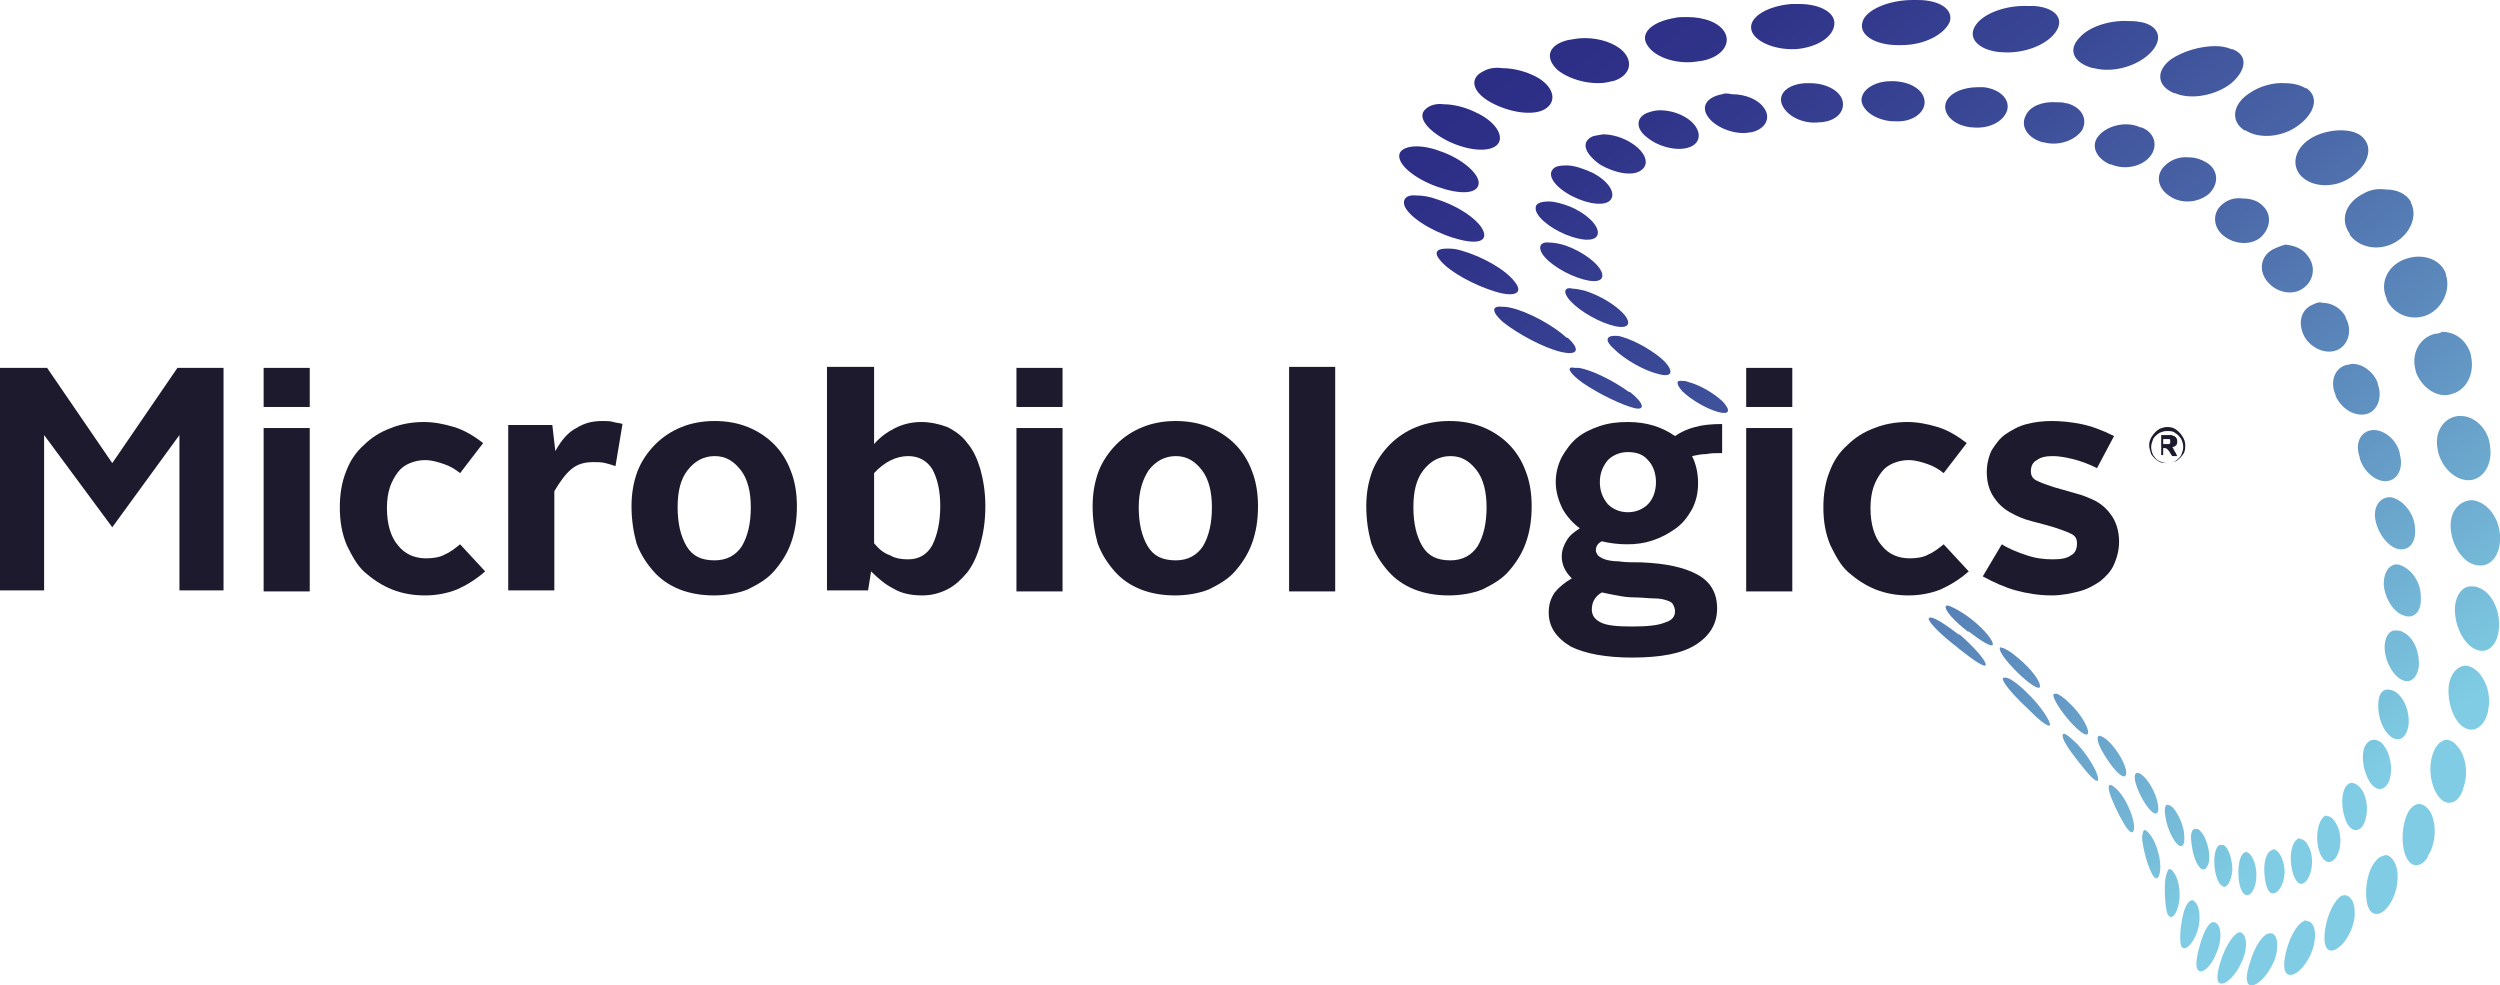 <?xml version="1.0" encoding="utf-8"?>
<!-- Generator: $$$/GeneralStr/196=Adobe Illustrator 27.6.0, SVG Export Plug-In . SVG Version: 6.00 Build 0)  -->
<svg version="1.1" id="Calque_1" xmlns="http://www.w3.org/2000/svg" xmlns:xlink="http://www.w3.org/1999/xlink" x="0px" y="0px"
	 viewBox="0 0 249.4 98.3" style="enable-background:new 0 0 249.4 98.3;" xml:space="preserve">
<style type="text/css">
	.st0{fill:url(#SVGID_1_);}
	.st1{fill:url(#SVGID_00000027593731995527971330000005060182247496595604_);}
	.st2{fill:#1E1A2E;}
</style>
<g>
	<g>
		<g>
			<linearGradient id="SVGID_1_" gradientUnits="userSpaceOnUse" x1="166.211" y1="-6.553" x2="234.352" y2="79.305">
				<stop  offset="0" style="stop-color:#2C2D85"/>
				<stop  offset="0.121" style="stop-color:#303489"/>
				<stop  offset="0.296" style="stop-color:#394795"/>
				<stop  offset="0.503" style="stop-color:#4A66A7"/>
				<stop  offset="0.735" style="stop-color:#6092C1"/>
				<stop  offset="0.984" style="stop-color:#7DC9E1"/>
				<stop  offset="1" style="stop-color:#7FCCE4"/>
			</linearGradient>
			<path class="st0" d="M185.7,10c0.1,1.1,1.5,2,3.1,2.1l0.1,0c0,0,0.1,0,0.1,0c0,0,0,0,0,0l0.1,0c1.6,0.1,2.9-0.8,2.9-1.9
				c0-1.1-1.2-2-3-2.1l-0.1,0c0,0-0.1,0-0.1,0c0,0-0.1,0-0.1,0l-0.1,0c0,0,0,0,0,0C187.1,8.1,185.7,8.9,185.7,10 M180.1,8.3
				L180.1,8.3c-1.8,0.1-2.8,1.1-2.3,2.2c0.5,1.1,2.1,1.9,3.7,1.7l0.1,0c1.6-0.1,2.5-1.1,2.2-2.2c-0.3-1-1.7-1.7-3.2-1.7
				C180.4,8.3,180.2,8.3,180.1,8.3 M194.1,10.3c-0.3,1.1,0.8,2.2,2.5,2.4h0l0.1,0c1.6,0.2,3.1-0.5,3.5-1.6c0.4-1.1-0.6-2.2-2.3-2.4
				l-0.1,0c-0.2,0-0.4,0-0.5,0C195.8,8.7,194.4,9.3,194.1,10.3 M171.8,9.4L171.8,9.4c-1.6,0.3-2.2,1.3-1.3,2.4
				c0.8,1,2.7,1.7,4.1,1.4l0.1,0c1.4-0.3,2-1.4,1.3-2.4c-0.6-0.9-1.9-1.4-3.2-1.4C172.3,9.3,172,9.3,171.8,9.4 M202.1,11.5
				c-0.6,1.1,0.2,2.3,1.7,2.7l0.1,0c1.5,0.4,3.1-0.2,3.8-1.2c0.6-1.1,0-2.3-1.5-2.7l-0.1,0c-0.3-0.1-0.6-0.1-1-0.1
				C203.8,10.1,202.5,10.6,202.1,11.5 M164.5,11.2L164.5,11.2c-1.3,0.4-1.4,1.6-0.2,2.5c1.2,1,3.1,1.4,4.2,1l0,0
				c1.2-0.4,1.3-1.6,0.2-2.6c-0.8-0.7-2-1.1-3.1-1.1C165.2,11,164.8,11.1,164.5,11.2 M209.4,13.5c-0.9,1-0.3,2.3,1.1,2.9l0.1,0
				c1.4,0.6,3.1,0.2,3.9-0.8c0.8-1,0.5-2.4-0.9-2.9l-0.1,0c-0.4-0.2-0.9-0.3-1.4-0.3C211.1,12.4,210,12.8,209.4,13.5 M158.7,13.7
				L158.7,13.7c-1,0.6-0.5,1.7,0.9,2.7c1.5,0.9,3.3,1.2,4.1,0.6l0,0c0.9-0.6,0.5-1.8-0.9-2.7c-0.9-0.6-2-0.9-2.9-0.9
				C159.5,13.5,159,13.5,158.7,13.7 M216,16.5c-1,0.9-0.8,2.3,0.5,3.1h0l0,0c1.2,0.8,2.9,0.6,3.9-0.3c1-1,0.9-2.4-0.3-3.1l0,0
				c-0.5-0.3-1.1-0.5-1.7-0.5C217.5,15.6,216.6,15.9,216,16.5 M154.9,16.9L154.9,16.9c-0.6,0.7,0.4,1.9,2,2.7c1.6,0.8,3.3,1,3.8,0.3
				l0,0c0.5-0.7-0.3-1.9-1.9-2.7c-0.9-0.4-1.8-0.7-2.5-0.7C155.6,16.5,155.1,16.6,154.9,16.9 M221.8,20.3c-1.1,0.8-1.1,2.3,0,3.2
				l0,0c1.1,0.9,2.7,1,3.7,0.2c1-0.9,1.2-2.3,0.2-3.2l0,0c-0.5-0.5-1.2-0.7-2-0.7C223,19.7,222.3,19.9,221.8,20.3 M153.2,20.7
				L153.2,20.7c-0.1,0.8,1.3,2,3,2.7s3.1,0.7,3.2-0.1l0,0c0.1-0.8-1.1-2-2.8-2.7c-0.8-0.3-1.5-0.5-2.1-0.5
				C153.7,20.1,153.2,20.3,153.2,20.7 M226.7,24.9c-1.2,0.7-1.4,2.1-0.5,3.2l0,0c0.9,1.1,2.5,1.4,3.5,0.7c1.1-0.7,1.4-2.2,0.5-3.3
				l0,0c-0.5-0.7-1.3-1-2.2-1.1C227.6,24.5,227.1,24.7,226.7,24.9 M153.7,25L153.7,25c0.3,0.9,2,2.1,3.7,2.7
				c1.7,0.6,2.7,0.4,2.4-0.5v0l0,0c-0.3-0.9-1.9-2.1-3.6-2.7c-0.6-0.2-1.2-0.3-1.6-0.3C153.9,24.1,153.5,24.4,153.7,25 M156.4,29.7
				L156.4,29.7c0.7,1,2.6,2.2,4.2,2.7c1.6,0.5,2.2,0.1,1.6-0.8l0,0c-0.7-1-2.5-2.1-4.1-2.6c-0.5-0.1-0.8-0.2-1.2-0.2
				C156.2,28.6,155.9,29,156.4,29.7 M230.7,30.4c-1.2,0.5-1.5,1.9-0.8,3.2v0l0,0c0.7,1.2,2.2,1.8,3.3,1.3c1.1-0.5,1.5-2,0.8-3.2
				l0-0.1c-0.5-0.9-1.4-1.4-2.4-1.4C231.4,30.1,231.1,30.2,230.7,30.4 M167.8,39L167.8,39c0.9,0.9,2.5,1.8,3.6,2.1
				c1.1,0.3,1.3-0.1,0.5-1l0,0c-0.8-0.8-2.3-1.7-3.5-2c-0.2-0.1-0.4-0.1-0.6-0.1C167.2,37.9,167.2,38.3,167.8,39 M161,34.8L161,34.8
				c1.1,1.1,3.1,2.2,4.4,2.5c1.4,0.4,1.6-0.2,0.7-1.2l0,0c-1-1-2.9-2.1-4.3-2.5c-0.3-0.1-0.5-0.1-0.7-0.1
				C160.2,33.5,160.1,34,161,34.8 M234.1,36.4c-1.2,0.3-1.7,1.7-1.1,3l0,0.1c0.6,1.3,1.9,2.1,3.1,1.8c1.1-0.3,1.6-1.7,1.1-3l0-0.1
				c-0.4-1.1-1.5-1.9-2.5-1.9C234.5,36.3,234.3,36.4,234.1,36.4 M236.7,42.9c-1.2,0.1-1.8,1.3-1.3,2.7l0,0.1
				c0.4,1.4,1.7,2.4,2.7,2.3c1.1-0.1,1.7-1.3,1.3-2.7l0-0.1c-0.3-1.3-1.5-2.3-2.6-2.3C236.8,42.9,236.7,42.9,236.7,42.9 M237,52
				L237,52c0.3,1.4,1.4,2.7,2.4,2.8c1.1,0.1,1.7-0.9,1.5-2.3l0-0.1c-0.2-1.4-1.3-2.6-2.4-2.8c-0.1,0-0.1,0-0.2,0
				C237.3,49.7,236.7,50.7,237,52 M237.8,58.3L237.8,58.3c0.1,1.4,1,2.8,2,3.1c1,0.4,1.8-0.4,1.7-1.8l0-0.1c0-1.4-0.9-2.7-2-3.1
				c-0.2-0.1-0.3-0.1-0.5-0.1C238.3,56.4,237.8,57.1,237.8,58.3 M194.1,60.5c-0.1,0.4,0.9,1.5,2.2,2.5l0.1,0c1.3,1,2.3,1.6,2.4,1.3
				c0.1-0.3-0.8-1.5-2.1-2.5l0,0c-1-0.8-2-1.3-2.4-1.4C194.2,60.4,194.2,60.4,194.1,60.5 M237.9,64.3L237.9,64.3
				c-0.1,1.3,0.6,2.8,1.5,3.4c0.9,0.6,1.7,0.1,1.9-1.2l0-0.1c0.1-1.3-0.5-2.8-1.5-3.3c-0.3-0.2-0.5-0.2-0.7-0.2
				C238.5,62.8,238,63.3,237.9,64.3 M199.5,64.8c0.1,0.5,1.1,1.7,2.2,2.7l0,0c1.1,1,1.9,1.4,1.8,0.9c0-0.5-0.9-1.7-2.1-2.7l0,0
				c-0.8-0.7-1.5-1.1-1.8-1.1C199.5,64.5,199.5,64.6,199.5,64.8 M237.3,69.8L237.3,69.8L237.3,69.8c-0.2,1.2,0.2,2.7,1,3.5
				c0.8,0.8,1.6,0.5,1.9-0.6l0,0c0.3-1.1-0.1-2.7-1-3.5c-0.3-0.3-0.7-0.4-0.9-0.4C237.8,68.7,237.4,69.1,237.3,69.8 M204.9,69.6
				c0.2,0.6,1.1,1.9,2,2.8l0,0c0.9,0.9,1.5,1.2,1.4,0.5c-0.1-0.6-0.9-1.9-1.9-2.8h0l0,0c-0.6-0.6-1.1-0.9-1.3-0.9
				C204.8,69.2,204.8,69.3,204.9,69.6 M209.3,74c0.2,0.7,1,2,1.7,2.8l0,0c0.7,0.8,1.2,0.9,1.1,0.1c-0.1-0.7-0.8-2-1.7-2.9l0,0
				c-0.4-0.4-0.8-0.6-1-0.6C209.3,73.4,209.2,73.6,209.3,74 M235.9,74.5L235.9,74.5c-0.4,1-0.1,2.5,0.5,3.5c0.6,0.9,1.4,1,1.9,0l0,0
				c0.4-0.9,0.3-2.5-0.4-3.5c-0.3-0.5-0.7-0.7-1.1-0.7C236.4,73.8,236.1,74.1,235.9,74.5 M213,77.9c0.2,0.9,0.8,2.1,1.4,2.8l0,0
				c0.6,0.7,1,0.6,0.9-0.3c-0.1-0.9-0.7-2.2-1.4-2.9l0,0c-0.3-0.3-0.5-0.4-0.7-0.4C213,77.1,212.9,77.4,213,77.9 M234,78.5L234,78.5
				c-0.5,0.8-0.4,2.3,0,3.3c0.4,1.1,1.2,1.3,1.7,0.6l0,0c0.5-0.8,0.6-2.2,0.1-3.3c-0.3-0.6-0.8-1-1.2-1
				C234.4,78.1,234.2,78.2,234,78.5 M216,81.3c0.1,1,0.6,2.2,1.1,2.8l0,0c0.5,0.6,0.9,0.3,0.8-0.7c0-1-0.6-2.2-1.1-2.8l0,0
				c-0.2-0.2-0.4-0.3-0.5-0.3C216,80.2,215.9,80.6,216,81.3 M231.7,81.6L231.7,81.6c-0.5,0.6-0.7,1.9-0.4,3.1
				c0.3,1.1,0.9,1.6,1.5,1.1l0,0c0.6-0.5,0.9-1.9,0.5-3.1c-0.3-0.8-0.7-1.3-1.2-1.3C232,81.3,231.9,81.4,231.7,81.6 M218.6,83.9
				c0.1,1.1,0.4,2.2,0.9,2.7l0,0c0.4,0.4,0.9-0.1,0.9-1.1c0-1.1-0.5-2.3-1-2.7l0,0c-0.1-0.1-0.2-0.1-0.3-0.1
				C218.7,82.6,218.5,83.1,218.6,83.9 M229.2,83.7L229.2,83.7c-0.6,0.4-0.8,1.6-0.6,2.8c0.2,1.2,0.7,1.9,1.2,1.6l0,0
				c0.6-0.3,1-1.6,0.8-2.8c-0.2-1-0.7-1.6-1.1-1.6C229.4,83.6,229.3,83.6,229.2,83.7 M220.9,85.9c0,1.1,0.3,2.2,0.8,2.5l0,0
				c0.4,0.3,0.9-0.4,1-1.6c0-1.1-0.4-2.3-0.9-2.5l0,0c-0.1,0-0.1,0-0.2,0C221.2,84.2,220.9,84.9,220.9,85.9 M226.7,84.8L226.7,84.8
				c-0.6,0.1-0.9,1.2-0.8,2.4c0.1,1.2,0.4,2.1,1,1.9l0,0c0.5-0.1,1.1-1.2,1-2.4c-0.1-1.1-0.6-1.9-1.1-2
				C226.7,84.8,226.7,84.8,226.7,84.8 M223.3,87c0,1.2,0.3,2.2,0.8,2.3l0,0c0.5,0.1,1-0.8,1-2c0-1.2-0.5-2.2-1-2.3v0l0,0
				c0,0,0,0,0,0C223.6,85,223.3,85.9,223.3,87"/>
			
				<linearGradient id="SVGID_00000062169595327340114280000005563494242274185396_" gradientUnits="userSpaceOnUse" x1="167.795" y1="-7.81" x2="235.936" y2="78.047">
				<stop  offset="0" style="stop-color:#2C2D85"/>
				<stop  offset="0.121" style="stop-color:#303489"/>
				<stop  offset="0.296" style="stop-color:#394795"/>
				<stop  offset="0.503" style="stop-color:#4A66A7"/>
				<stop  offset="0.735" style="stop-color:#6092C1"/>
				<stop  offset="0.984" style="stop-color:#7DC9E1"/>
				<stop  offset="1" style="stop-color:#7FCCE4"/>
			</linearGradient>
			<path style="fill:url(#SVGID_00000062169595327340114280000005563494242274185396_);" d="M191.3,0h-0.1c0,0,0,0-0.1,0
				c-0.1,0-0.1,0-0.2,0h-0.1c-2.4,0-4.7,1-5,2.2c-0.4,1.3,1.3,2.3,3.5,2.3l0.1,0c0,0,0.1,0,0.1,0c0,0,0,0,0.1,0l0.1,0
				c2.2,0,4.2-1,4.8-2.3C194.9,1,193.6,0,191.3,0L191.3,0z M197.1,2.5c-0.9,1.3,0.3,2.5,2.4,2.7l0.1,0c2.1,0.2,4.4-0.6,5.4-1.9
				c1-1.3,0.2-2.5-2-2.7l-0.1,0c-0.2,0-0.4,0-0.6,0C200.2,0.5,197.9,1.3,197.1,2.5 M178.8,0.4l-0.1,0c-2.4,0.2-4.2,1.3-4,2.5
				c0.2,1.2,2.3,2.1,4.4,2l0.1,0c2.2-0.2,3.8-1.3,3.8-2.6c0-1.1-1.5-1.9-3.5-1.9C179.3,0.4,179,0.4,178.8,0.4 M207.5,3.7
				c-1.3,1.3-0.6,2.6,1.3,3.1l0.1,0c1.9,0.5,4.3-0.2,5.6-1.5c1.3-1.3,1-2.7-0.9-3.1l-0.1,0c-0.4-0.1-0.8-0.1-1.2-0.1
				C210.6,2,208.5,2.6,207.5,3.7 M167,1.8L167,1.8c-2.3,0.4-3.5,1.6-2.6,2.8c0.8,1.2,3.1,1.9,5.1,1.5h0l0.1,0c2-0.3,3.1-1.6,2.5-2.8
				c-0.5-1-2-1.6-3.8-1.6C167.8,1.7,167.4,1.7,167,1.8 M156.4,4L156.4,4c-2,0.5-2.3,1.8-1,3c1.4,1.1,3.8,1.6,5.4,1.1l0.1,0
				c1.7-0.5,2.1-1.9,1-3c-0.8-0.8-2.3-1.3-3.8-1.3C157.5,3.8,157,3.9,156.4,4 M216.6,5.9c-1.6,1.2-1.4,2.7,0.3,3.4l0.1,0
				c1.6,0.7,4.1,0.2,5.6-1c1.5-1.3,1.7-2.8,0.1-3.4l-0.1,0c-0.5-0.2-1-0.3-1.6-0.3C219.5,4.6,217.8,5.1,216.6,5.9 M148,7.1L148,7.1
				c-1.5,0.7-1.1,2.1,0.7,3.1c1.8,1,4.2,1.4,5.4,0.7l0,0c1.2-0.7,1-2.1-0.6-3.1c-1-0.6-2.4-1-3.6-1C149.2,6.7,148.5,6.8,148,7.1
				 M224.4,9.3c-1.7,1.1-1.9,2.8-0.5,3.7l0.1,0c1.4,0.9,3.7,0.7,5.3-0.5c1.6-1.2,2.1-2.8,0.8-3.7l-0.1,0c-0.5-0.3-1.2-0.5-2-0.5
				C226.8,8.2,225.4,8.6,224.4,9.3 M142.2,10.9L142.2,10.9c-0.9,0.8,0.3,2.2,2.3,3.2c2.1,1,4.2,1.1,4.9,0.3l0,0
				c0.7-0.8-0.2-2.3-2.2-3.2c-1-0.5-2.2-0.8-3.2-0.8C143.3,10.3,142.6,10.5,142.2,10.9 M230.7,13.7c-1.8,1-2.2,2.8-1.1,3.9l0,0
				c1.1,1.1,3.3,1.2,4.9,0.1c1.6-1.1,2.3-2.8,1.3-3.9l0,0c-0.5-0.6-1.4-0.8-2.3-0.8C232.7,13,231.6,13.2,230.7,13.7 M139.6,15.4
				L139.6,15.4c-0.2,1,1.5,2.4,3.7,3.2c2.2,0.8,4,0.8,4.2-0.2l0,0c0.2-0.9-1.4-2.4-3.5-3.2c-1-0.4-1.9-0.6-2.7-0.6
				C140.4,14.6,139.7,14.9,139.6,15.4 M235.8,19.3c-1.8,0.9-2.4,2.6-1.4,4l0,0.1c0.9,1.3,2.9,1.7,4.5,0.8c1.6-0.9,2.3-2.7,1.6-4
				l0-0.1c-0.5-0.8-1.4-1.2-2.5-1.2C237.2,18.8,236.5,18.9,235.8,19.3 M140.1,20.5L140.1,20.5c0.4,1.1,2.6,2.5,4.8,3.2
				c2.2,0.7,3.5,0.5,3.1-0.6h0l0,0c-0.4-1.1-2.4-2.5-4.6-3.2c-0.8-0.3-1.5-0.4-2.1-0.4C140.4,19.4,139.9,19.8,140.1,20.5
				 M239.8,25.9c-1.7,0.7-2.4,2.4-1.7,3.9l0,0.1c0.7,1.5,2.5,2.2,4.1,1.5c1.5-0.7,2.3-2.5,1.8-4l0-0.1c-0.4-1.1-1.5-1.7-2.7-1.7
				C240.8,25.6,240.3,25.7,239.8,25.9 M143.7,26L143.7,26c1,1.2,3.5,2.5,5.5,3.1c2,0.6,2.8,0.1,1.9-1l0,0c-0.9-1.2-3.2-2.5-5.3-3.1
				c-0.6-0.2-1.1-0.2-1.5-0.2C143.3,24.8,143,25.2,143.7,26 M149.9,32.1L149.9,32.1c1.5,1.2,4.1,2.6,5.8,3c1.7,0.4,2-0.2,0.7-1.4
				l-0.1,0c-1.3-1.2-3.8-2.6-5.6-3c-0.4-0.1-0.7-0.1-0.9-0.1C148.8,30.5,148.8,31.1,149.9,32.1 M242.9,33.3
				c-1.6,0.4-2.4,2.1-1.9,3.7l0,0.1c0.6,1.6,2.2,2.7,3.6,2.2c1.5-0.4,2.3-2.1,1.9-3.8l0-0.1c-0.4-1.4-1.5-2.3-2.9-2.3
				C243.5,33.2,243.2,33.3,242.9,33.3 M157.9,38.2L157.9,38.2c1.6,1.1,3.9,2.2,5.1,2.5c1.2,0.3,1-0.5-0.4-1.6l-0.1,0
				c-1.5-1.1-3.7-2.2-5-2.4c-0.2,0-0.3,0-0.4,0C156.2,36.5,156.5,37.2,157.9,38.2 M245.2,41.5c-1.5,0.2-2.4,1.7-2,3.4h0l0,0.1
				c0.4,1.7,1.8,3,3.2,2.9c1.4-0.1,2.3-1.7,2-3.4l0-0.1c-0.2-1.6-1.5-2.9-2.9-2.9C245.4,41.5,245.3,41.5,245.2,41.5 M244.5,52.9
				L244.5,52.9c0.2,1.8,1.4,3.4,2.7,3.5c1.3,0.2,2.3-1.1,2.2-2.9l0-0.1c-0.1-1.8-1.3-3.3-2.7-3.5c-0.1,0-0.1,0-0.2,0
				C245.2,50,244.3,51.2,244.5,52.9 M244.9,60.8L244.9,60.8c0,1.7,0.9,3.5,2.1,4c1.2,0.5,2.2-0.5,2.3-2.2l0-0.1
				c0.1-1.7-0.8-3.5-2.1-3.9c-0.2-0.1-0.4-0.1-0.6-0.1C245.7,58.4,244.9,59.4,244.9,60.8 M192.4,61.7c0,0.4,1.3,1.7,2.9,2.9l0.1,0.1
				c1.5,1.2,2.7,2,2.7,1.6c0-0.4-1.1-1.7-2.6-3l-0.1,0c-1.3-1-2.4-1.7-2.8-1.7C192.5,61.6,192.4,61.7,192.4,61.7 M244.3,68.3
				L244.3,68.3c-0.2,1.6,0.4,3.5,1.4,4.2c1,0.7,2.1,0.1,2.5-1.5l0-0.1c0.4-1.6-0.3-3.5-1.4-4.2c-0.3-0.2-0.6-0.3-0.9-0.3
				C245.1,66.5,244.5,67.2,244.3,68.3 M199.8,67.8c0.2,0.6,1.4,1.9,2.7,3.1l0.1,0.1c1.2,1.2,2,1.7,1.9,1.2c-0.1-0.5-1.1-2-2.4-3.2
				l0,0c-0.9-0.9-1.7-1.4-2-1.4C199.8,67.6,199.8,67.6,199.8,67.8 M205.8,73.6c0.2,0.7,1.3,2.1,2.2,3.2l0,0c0.9,1.1,1.4,1.4,1.3,0.8
				c-0.1-0.7-1-2.2-2-3.3l0,0c-0.7-0.7-1.2-1.1-1.4-1.1C205.8,73.2,205.7,73.3,205.8,73.6 M242.7,75.2L242.7,75.2
				c-0.5,1.4-0.2,3.3,0.6,4.3c0.8,1,1.9,0.7,2.4-0.7l0-0.1c0.6-1.4,0.3-3.4-0.6-4.3c-0.3-0.4-0.7-0.6-1.1-0.6
				C243.5,73.9,243,74.3,242.7,75.2 M210.4,78.9c0.2,0.8,0.9,2.3,1.5,3.3l0,0c0.6,1,1,1.1,1,0.3c0-0.8-0.6-2.4-1.4-3.4l0,0
				c-0.4-0.5-0.8-0.8-1-0.8C210.4,78.3,210.3,78.5,210.4,78.9 M240.2,81.1L240.2,81.1c-0.6,1.2-0.7,3.1-0.2,4.3
				c0.5,1.2,1.5,1.2,2.2,0.1l0-0.1c0.8-1.2,0.9-3.1,0.3-4.3c-0.3-0.6-0.8-0.9-1.2-0.9C241,80.2,240.5,80.5,240.2,81.1 M213.7,83.7
				c0.1,1,0.5,2.5,0.9,3.3l0,0c0.4,0.9,0.8,0.8,0.9-0.2c0.1-1-0.3-2.5-0.9-3.4v0l0,0c-0.3-0.4-0.5-0.6-0.7-0.6
				C213.8,82.9,213.7,83.2,213.7,83.7 M237,85.9L237,85.9c-0.8,0.9-1.1,2.7-0.9,4c0.2,1.3,1,1.7,1.9,0.8l0,0
				c0.9-0.9,1.4-2.7,1.1-4.1c-0.2-0.8-0.7-1.3-1.1-1.3C237.6,85.4,237.3,85.5,237,85.9 M216,87.8c-0.1,1.1,0,2.6,0.2,3.3l0,0
				c0.3,0.7,0.8,0.4,1.1-0.7c0.3-1.1,0.1-2.6-0.4-3.3l0,0c-0.2-0.3-0.3-0.4-0.5-0.4C216.3,86.7,216.1,87.1,216,87.8 M233.4,89.5
				L233.4,89.5c-0.8,0.7-1.4,2.3-1.5,3.7c-0.1,1.4,0.4,2,1.3,1.4l0,0c0.9-0.6,1.8-2.3,1.7-3.7c0-1-0.5-1.6-1-1.6
				C233.9,89.3,233.6,89.3,233.4,89.5 M217.8,91.2c-0.3,1.2-0.4,2.6-0.2,3.2l0,0c0.3,0.5,1,0,1.5-1.2c0.5-1.2,0.4-2.7-0.1-3.2l0,0
				c-0.1-0.1-0.2-0.2-0.3-0.2C218.4,89.8,218,90.3,217.8,91.2 M229.8,91.9L229.8,91.9c-0.8,0.4-1.5,1.9-1.8,3.3
				c-0.3,1.4-0.1,2.3,0.8,2l0,0c0.8-0.3,1.9-1.8,2.1-3.3c0.2-1.2-0.2-2-0.7-2C230,91.8,229.9,91.8,229.8,91.9 M219.6,93.8
				c-0.4,1.3-0.7,2.6-0.3,3l0,0c0.4,0.4,1.3-0.4,1.8-1.7c0.6-1.3,0.5-2.7,0-3l0,0c-0.1-0.1-0.2-0.1-0.2-0.1
				C220.4,91.9,220,92.7,219.6,93.8 M226.4,93.1L226.4,93.1L226.4,93.1c-0.7,0.1-1.5,1.4-1.9,2.8c-0.5,1.4-0.5,2.4,0.1,2.4h0
				c0,0,0.1,0,0.1,0l0,0c0.7-0.1,1.8-1.3,2.3-2.8c0.4-1.4,0.1-2.4-0.5-2.4C226.5,93.1,226.5,93.1,226.4,93.1 M221.7,95.4
				c-0.5,1.4-0.7,2.6-0.2,2.7l0,0c0.5,0.2,1.6-0.8,2.2-2.3c0.6-1.4,0.4-2.6-0.2-2.8l0,0c0,0-0.1,0-0.1,0
				C222.9,93.1,222.2,94.1,221.7,95.4"/>
		</g>
	</g>
	<g>
		<polygon class="st2" points="17.7,36.7 11.2,46.2 4.7,36.7 0,36.7 0,58.9 4.4,58.9 4.4,43.4 11.2,52.6 17.9,43.4 17.9,58.9 
			22.3,58.9 22.3,36.7 		"/>
		<path class="st2" d="M26.3,42.7h4.6v16.3h-4.6V42.7z M26.3,36.7h4.6v3.9h-4.6V36.7z"/>
		<g>
			<path class="st2" d="M33.9,50.6c0-1.3,0.2-2.5,0.6-3.5c0.4-1.1,1-2,1.8-2.7c0.7-0.7,1.6-1.3,2.7-1.7c1-0.4,2.1-0.6,3.3-0.6
				c1,0,2,0.2,3,0.5c1,0.3,2,0.9,2.9,1.6l-2.3,3c-0.5-0.4-1-0.7-1.6-0.9c-0.6-0.2-1.2-0.4-1.9-0.4c-0.5,0-1,0.1-1.5,0.3
				c-0.5,0.2-0.9,0.5-1.2,0.9c-0.3,0.4-0.6,0.9-0.8,1.5c-0.2,0.6-0.3,1.3-0.3,2.1c0,1.6,0.4,2.9,1.1,3.7c0.7,0.9,1.7,1.3,2.8,1.3
				c0.7,0,1.4-0.1,1.9-0.4c0.5-0.2,1-0.6,1.5-1l2.5,2.7c-0.9,0.8-1.9,1.4-2.8,1.8c-1,0.4-2.1,0.6-3.2,0.6c-1.2,0-2.3-0.2-3.3-0.6
				c-1-0.4-1.9-1-2.7-1.7c-0.8-0.7-1.3-1.7-1.8-2.7C34.1,53.2,33.9,52,33.9,50.6"/>
			<path class="st2" d="M50.8,42.4h4.3l0.3,2.6c0.6-1.1,1.3-1.9,2.1-2.3c0.8-0.5,1.6-0.7,2.6-0.7c0.4,0,0.8,0,1.1,0.1
				c0.3,0.1,0.7,0.1,0.9,0.2l-0.7,4.2c-0.3-0.1-0.6-0.2-1-0.3c-0.4-0.1-0.8-0.1-1.2-0.1c-0.9,0-1.6,0.2-2.2,0.7
				c-0.6,0.5-1.1,1.2-1.7,2.2v9.9h-4.6V42.4z"/>
			<path class="st2" d="M67.6,50.6c0,1.6,0.3,2.9,0.9,3.9c0.6,1,1.5,1.4,2.8,1.4c1.2,0,2.1-0.5,2.7-1.4c0.6-1,0.9-2.3,0.9-3.9
				c0-1.5-0.3-2.8-1-3.7c-0.7-0.9-1.5-1.4-2.6-1.4c-1.1,0-2,0.5-2.7,1.4C67.9,47.8,67.6,49,67.6,50.6 M63,50.5
				c0-1.3,0.2-2.4,0.6-3.5c0.4-1,1-1.9,1.8-2.7c0.7-0.7,1.6-1.3,2.6-1.7c1-0.4,2.1-0.6,3.3-0.6s2.3,0.2,3.3,0.6c1,0.4,1.9,1,2.6,1.7
				c0.7,0.7,1.3,1.6,1.7,2.7c0.4,1,0.6,2.2,0.6,3.5c0,1.4-0.2,2.6-0.6,3.7c-0.4,1.1-1,2-1.7,2.8c-0.7,0.8-1.6,1.3-2.6,1.8
				c-1,0.4-2.2,0.6-3.4,0.6c-1.2,0-2.4-0.2-3.4-0.6c-1-0.4-1.9-1-2.6-1.8c-0.7-0.8-1.3-1.7-1.7-2.8C63.2,53.1,63,51.9,63,50.5"/>
			<path class="st2" d="M87.2,54.2c0.5,0.6,1,1,1.6,1.2c0.5,0.3,1.1,0.4,1.8,0.4c1.1,0,1.9-0.5,2.4-1.4c0.5-1,0.8-2.3,0.8-3.9
				c0-1.6-0.3-2.8-0.8-3.7c-0.5-0.8-1.3-1.3-2.4-1.3c-1.2,0-2.4,0.6-3.4,1.7V54.2z M82.6,36.6h4.6v7.7c0.6-0.7,1.3-1.2,2.1-1.6
				c0.8-0.4,1.7-0.6,2.6-0.6c0.9,0,1.8,0.2,2.6,0.5c0.8,0.4,1.5,0.9,2,1.6c0.6,0.7,1,1.6,1.3,2.6c0.3,1.1,0.5,2.3,0.5,3.7
				c0,1.5-0.2,2.7-0.5,3.8c-0.3,1.1-0.7,2-1.3,2.8c-0.6,0.7-1.2,1.3-2,1.7c-0.8,0.4-1.6,0.6-2.5,0.6c-1.1,0-2.1-0.2-2.9-0.7
				c-0.8-0.4-1.5-1-2.2-1.7l-0.3,1.9h-4.1V36.6z"/>
		</g>
		<path class="st2" d="M101.4,42.7h4.6v16.3h-4.6V42.7z M101.4,36.7h4.6v3.9h-4.6V36.7z"/>
		<g>
			<path class="st2" d="M113.6,50.6c0,1.6,0.3,2.9,0.9,3.9c0.6,1,1.5,1.4,2.8,1.4c1.2,0,2.1-0.5,2.7-1.4c0.6-1,0.9-2.3,0.9-3.9
				c0-1.5-0.3-2.8-1-3.7c-0.7-0.9-1.5-1.4-2.6-1.4c-1.1,0-2,0.5-2.7,1.4C114,47.8,113.6,49,113.6,50.6 M109,50.5
				c0-1.3,0.2-2.4,0.6-3.5c0.4-1,1-1.9,1.8-2.7c0.7-0.7,1.6-1.3,2.6-1.7c1-0.4,2.1-0.6,3.3-0.6c1.2,0,2.3,0.2,3.3,0.6
				c1,0.4,1.9,1,2.6,1.7c0.7,0.7,1.3,1.6,1.7,2.7c0.4,1,0.6,2.2,0.6,3.5c0,1.4-0.2,2.6-0.6,3.7c-0.4,1.1-1,2-1.7,2.8
				c-0.7,0.8-1.6,1.3-2.6,1.8c-1,0.4-2.2,0.6-3.4,0.6c-1.2,0-2.4-0.2-3.4-0.6c-1-0.4-1.9-1-2.6-1.8c-0.7-0.8-1.3-1.7-1.7-2.8
				C109.2,53.1,109,51.9,109,50.5"/>
		</g>
		<rect x="128.6" y="36.6" class="st2" width="4.6" height="22.4"/>
		<g>
			<path class="st2" d="M141,50.6c0,1.6,0.3,2.9,0.9,3.9c0.6,1,1.5,1.4,2.8,1.4c1.2,0,2.1-0.5,2.7-1.4c0.6-1,0.9-2.3,0.9-3.9
				c0-1.5-0.3-2.8-1-3.7c-0.7-0.9-1.5-1.4-2.6-1.4c-1.1,0-2,0.5-2.7,1.4C141.3,47.8,141,49,141,50.6 M136.3,50.5
				c0-1.3,0.2-2.4,0.6-3.5c0.4-1,1-1.9,1.8-2.7c0.7-0.7,1.6-1.3,2.6-1.7c1-0.4,2.1-0.6,3.3-0.6c1.2,0,2.3,0.2,3.3,0.6
				c1,0.4,1.9,1,2.6,1.7c0.7,0.7,1.3,1.6,1.7,2.7c0.4,1,0.6,2.2,0.6,3.5c0,1.4-0.2,2.6-0.6,3.7c-0.4,1.1-1,2-1.7,2.8
				c-0.7,0.8-1.6,1.3-2.6,1.8c-1,0.4-2.2,0.6-3.4,0.6c-1.2,0-2.4-0.2-3.4-0.6c-1-0.4-1.9-1-2.6-1.8c-0.7-0.8-1.3-1.7-1.7-2.8
				C136.5,53.1,136.3,51.9,136.3,50.5"/>
			<path class="st2" d="M162.4,51.1c0.8,0,1.5-0.3,2-0.8c0.5-0.5,0.8-1.3,0.8-2.2c0-0.9-0.3-1.7-0.8-2.2c-0.5-0.6-1.2-0.8-2-0.8
				c-0.8,0-1.5,0.3-2,0.8c-0.5,0.6-0.8,1.3-0.8,2.2c0,0.9,0.3,1.6,0.8,2.2C160.9,50.8,161.6,51.1,162.4,51.1 M163.1,59.6
				c-0.7,0-1.3-0.1-1.8-0.2c-0.5-0.1-1.1-0.2-1.5-0.3c-0.7,0.4-1,1-1,1.7c0,0.6,0.3,1,0.9,1.3c0.6,0.3,1.6,0.4,3.1,0.4
				c1.5,0,2.6-0.1,3.3-0.4c0.7-0.2,1-0.6,1-1.1c0-0.3-0.1-0.5-0.2-0.7c-0.1-0.2-0.3-0.3-0.6-0.4c-0.3-0.1-0.7-0.2-1.2-0.2
				C164.5,59.7,163.8,59.6,163.1,59.6 M154.5,61.1c0-0.8,0.2-1.4,0.6-2c0.4-0.5,1-1,1.7-1.4c-0.7-0.7-1-1.4-1-2.2
				c0-0.6,0.2-1.1,0.5-1.6c0.3-0.5,0.7-0.8,1.3-1.2c-0.7-0.5-1.3-1.2-1.7-1.9c-0.4-0.8-0.7-1.7-0.7-2.7c0-0.9,0.2-1.7,0.6-2.5
				c0.4-0.7,0.9-1.4,1.5-1.9c0.6-0.5,1.4-0.9,2.3-1.2c0.9-0.3,1.8-0.4,2.8-0.4c1.9,0,3.4,0.5,4.7,1.4c0.6-0.4,1.2-0.7,2-0.9
				c0.7-0.2,1.6-0.3,2.7-0.3l0,2.9c-0.6,0-1.1,0-1.6,0.1c-0.5,0-0.9,0.1-1.4,0.2c0.4,0.8,0.6,1.7,0.6,2.7c0,1-0.2,1.8-0.6,2.6
				c-0.4,0.7-0.9,1.4-1.6,1.9c-0.7,0.5-1.4,0.9-2.3,1.2c-0.9,0.3-1.7,0.4-2.6,0.4c-0.8,0-1.7-0.1-2.5-0.3c-0.4,0.2-0.6,0.5-0.6,0.9
				c0,0.2,0.1,0.3,0.2,0.5c0.1,0.1,0.4,0.3,0.7,0.4c0.3,0.1,0.8,0.2,1.4,0.2c0.6,0.1,1.3,0.1,2.2,0.1c2.5,0.1,4.3,0.5,5.6,1.2
				c1.3,0.7,2,1.8,2,3.4c0,1.5-0.7,2.7-2.1,3.6c-1.4,0.9-3.5,1.3-6.4,1.3c-2.6,0-4.7-0.4-6.1-1.1C155.2,63.6,154.5,62.5,154.5,61.1"
				/>
		</g>
		<path class="st2" d="M174.2,42.7h4.6v16.3h-4.6V42.7z M174.2,36.7h4.6v3.9h-4.6V36.7z"/>
		<g>
			<path class="st2" d="M181.9,50.6c0-1.3,0.2-2.5,0.6-3.5c0.4-1.1,1-2,1.8-2.7c0.7-0.7,1.6-1.3,2.7-1.7c1-0.4,2.1-0.6,3.3-0.6
				c1,0,2,0.2,3,0.5c1,0.3,2,0.9,2.9,1.6l-2.3,3c-0.5-0.4-1-0.7-1.6-0.9c-0.6-0.2-1.2-0.4-1.9-0.4c-0.5,0-1,0.1-1.5,0.3
				c-0.5,0.2-0.9,0.5-1.2,0.9c-0.3,0.4-0.6,0.9-0.8,1.5c-0.2,0.6-0.3,1.3-0.3,2.1c0,1.6,0.4,2.9,1.1,3.7c0.7,0.9,1.7,1.3,2.8,1.3
				c0.7,0,1.4-0.1,1.9-0.4c0.5-0.2,1-0.6,1.5-1l2.5,2.7c-0.9,0.8-1.9,1.4-2.8,1.8c-1,0.4-2.1,0.6-3.2,0.6c-1.2,0-2.3-0.2-3.3-0.6
				s-1.9-1-2.7-1.7c-0.8-0.7-1.3-1.7-1.8-2.7C182.1,53.2,181.9,52,181.9,50.6"/>
			<path class="st2" d="M199.7,54.3c0.8,0.5,1.6,0.8,2.5,1.1c0.9,0.3,1.7,0.4,2.6,0.4c0.8,0,1.4-0.1,1.8-0.4
				c0.4-0.2,0.6-0.6,0.6-1.2c0-0.5-0.2-0.8-0.7-1c-0.4-0.2-1-0.4-1.6-0.6c-0.7-0.2-1.4-0.4-2.2-0.6c-0.8-0.2-1.5-0.5-2.2-0.9
				c-0.7-0.4-1.2-0.9-1.6-1.5c-0.4-0.6-0.7-1.4-0.7-2.5c0-0.8,0.2-1.6,0.5-2.2c0.4-0.6,0.8-1.2,1.4-1.6c0.6-0.4,1.3-0.8,2.1-1
				c0.8-0.2,1.6-0.3,2.5-0.3c0.9,0,1.9,0.1,2.9,0.3c1,0.2,2.1,0.6,3.3,1.2l-1.7,3.2c-0.8-0.4-1.6-0.7-2.4-0.9
				c-0.8-0.2-1.5-0.3-2-0.3c-0.7,0-1.2,0.1-1.6,0.4c-0.4,0.2-0.6,0.6-0.6,1.1c0,0.5,0.2,0.8,0.7,1c0.4,0.2,1,0.4,1.6,0.6
				c0.7,0.2,1.4,0.4,2.1,0.6c0.8,0.2,1.5,0.5,2.1,0.8c0.7,0.4,1.2,0.9,1.6,1.5c0.4,0.6,0.7,1.5,0.7,2.5c0,0.9-0.2,1.6-0.5,2.3
				c-0.3,0.7-0.8,1.2-1.4,1.7c-0.6,0.4-1.3,0.8-2.1,1c-0.8,0.2-1.7,0.4-2.7,0.4c-1.3,0-2.5-0.2-3.6-0.5c-1.1-0.3-2.2-0.8-3.3-1.4
				L199.7,54.3z"/>
			<path class="st2" d="M215.4,42.8c-0.3,0.2-0.5,0.4-0.7,0.7c-0.2,0.3-0.3,0.6-0.3,0.9c0,0.3,0.1,0.6,0.2,0.9
				c0.2,0.3,0.4,0.5,0.7,0.7c0.3,0.2,0.6,0.2,0.9,0.2c0.3,0,0.6-0.1,0.9-0.2c0.3-0.2,0.5-0.4,0.7-0.7c0.2-0.3,0.2-0.6,0.2-0.9
				c0-0.3-0.1-0.6-0.3-0.9c-0.2-0.3-0.4-0.5-0.7-0.7c-0.3-0.2-0.6-0.2-0.9-0.2C216,42.6,215.6,42.7,215.4,42.8 M217,43.2
				c0.2,0.1,0.4,0.3,0.6,0.6c0.1,0.2,0.2,0.5,0.2,0.8c0,0.3-0.1,0.5-0.2,0.8c-0.1,0.2-0.3,0.4-0.6,0.6c-0.2,0.1-0.5,0.2-0.8,0.2
				c-0.3,0-0.5-0.1-0.8-0.2c-0.2-0.1-0.4-0.3-0.6-0.6c-0.1-0.2-0.2-0.5-0.2-0.8c0-0.3,0.1-0.5,0.2-0.8c0.1-0.2,0.3-0.4,0.6-0.6
				c0.2-0.1,0.5-0.2,0.7-0.2C216.5,43,216.8,43,217,43.2 M215.8,45.5v-0.8h0.1c0.1,0,0.2,0,0.3,0.1c0.1,0.1,0.2,0.2,0.3,0.4l0.2,0.3
				h0.5l-0.2-0.4c-0.1-0.1-0.1-0.2-0.1-0.2c-0.1-0.1-0.1-0.1-0.1-0.2c0,0-0.1-0.1-0.1-0.1c0.2,0,0.3-0.1,0.4-0.2
				c0.1-0.1,0.1-0.2,0.1-0.4c0-0.1,0-0.2-0.1-0.3c0-0.1-0.1-0.1-0.2-0.2c-0.1,0-0.2-0.1-0.3-0.1c0,0-0.3,0-0.6,0h-0.4v2H215.8z
				 M215.8,43.8h0.2c0.2,0,0.4,0,0.4,0c0.1,0,0.1,0.1,0.1,0.1c0,0,0,0.1,0,0.1c0,0.1,0,0.1,0,0.2c0,0-0.1,0.1-0.1,0.1
				c-0.1,0-0.2,0-0.4,0h-0.2V43.8z"/>
		</g>
	</g>
</g>
</svg>
